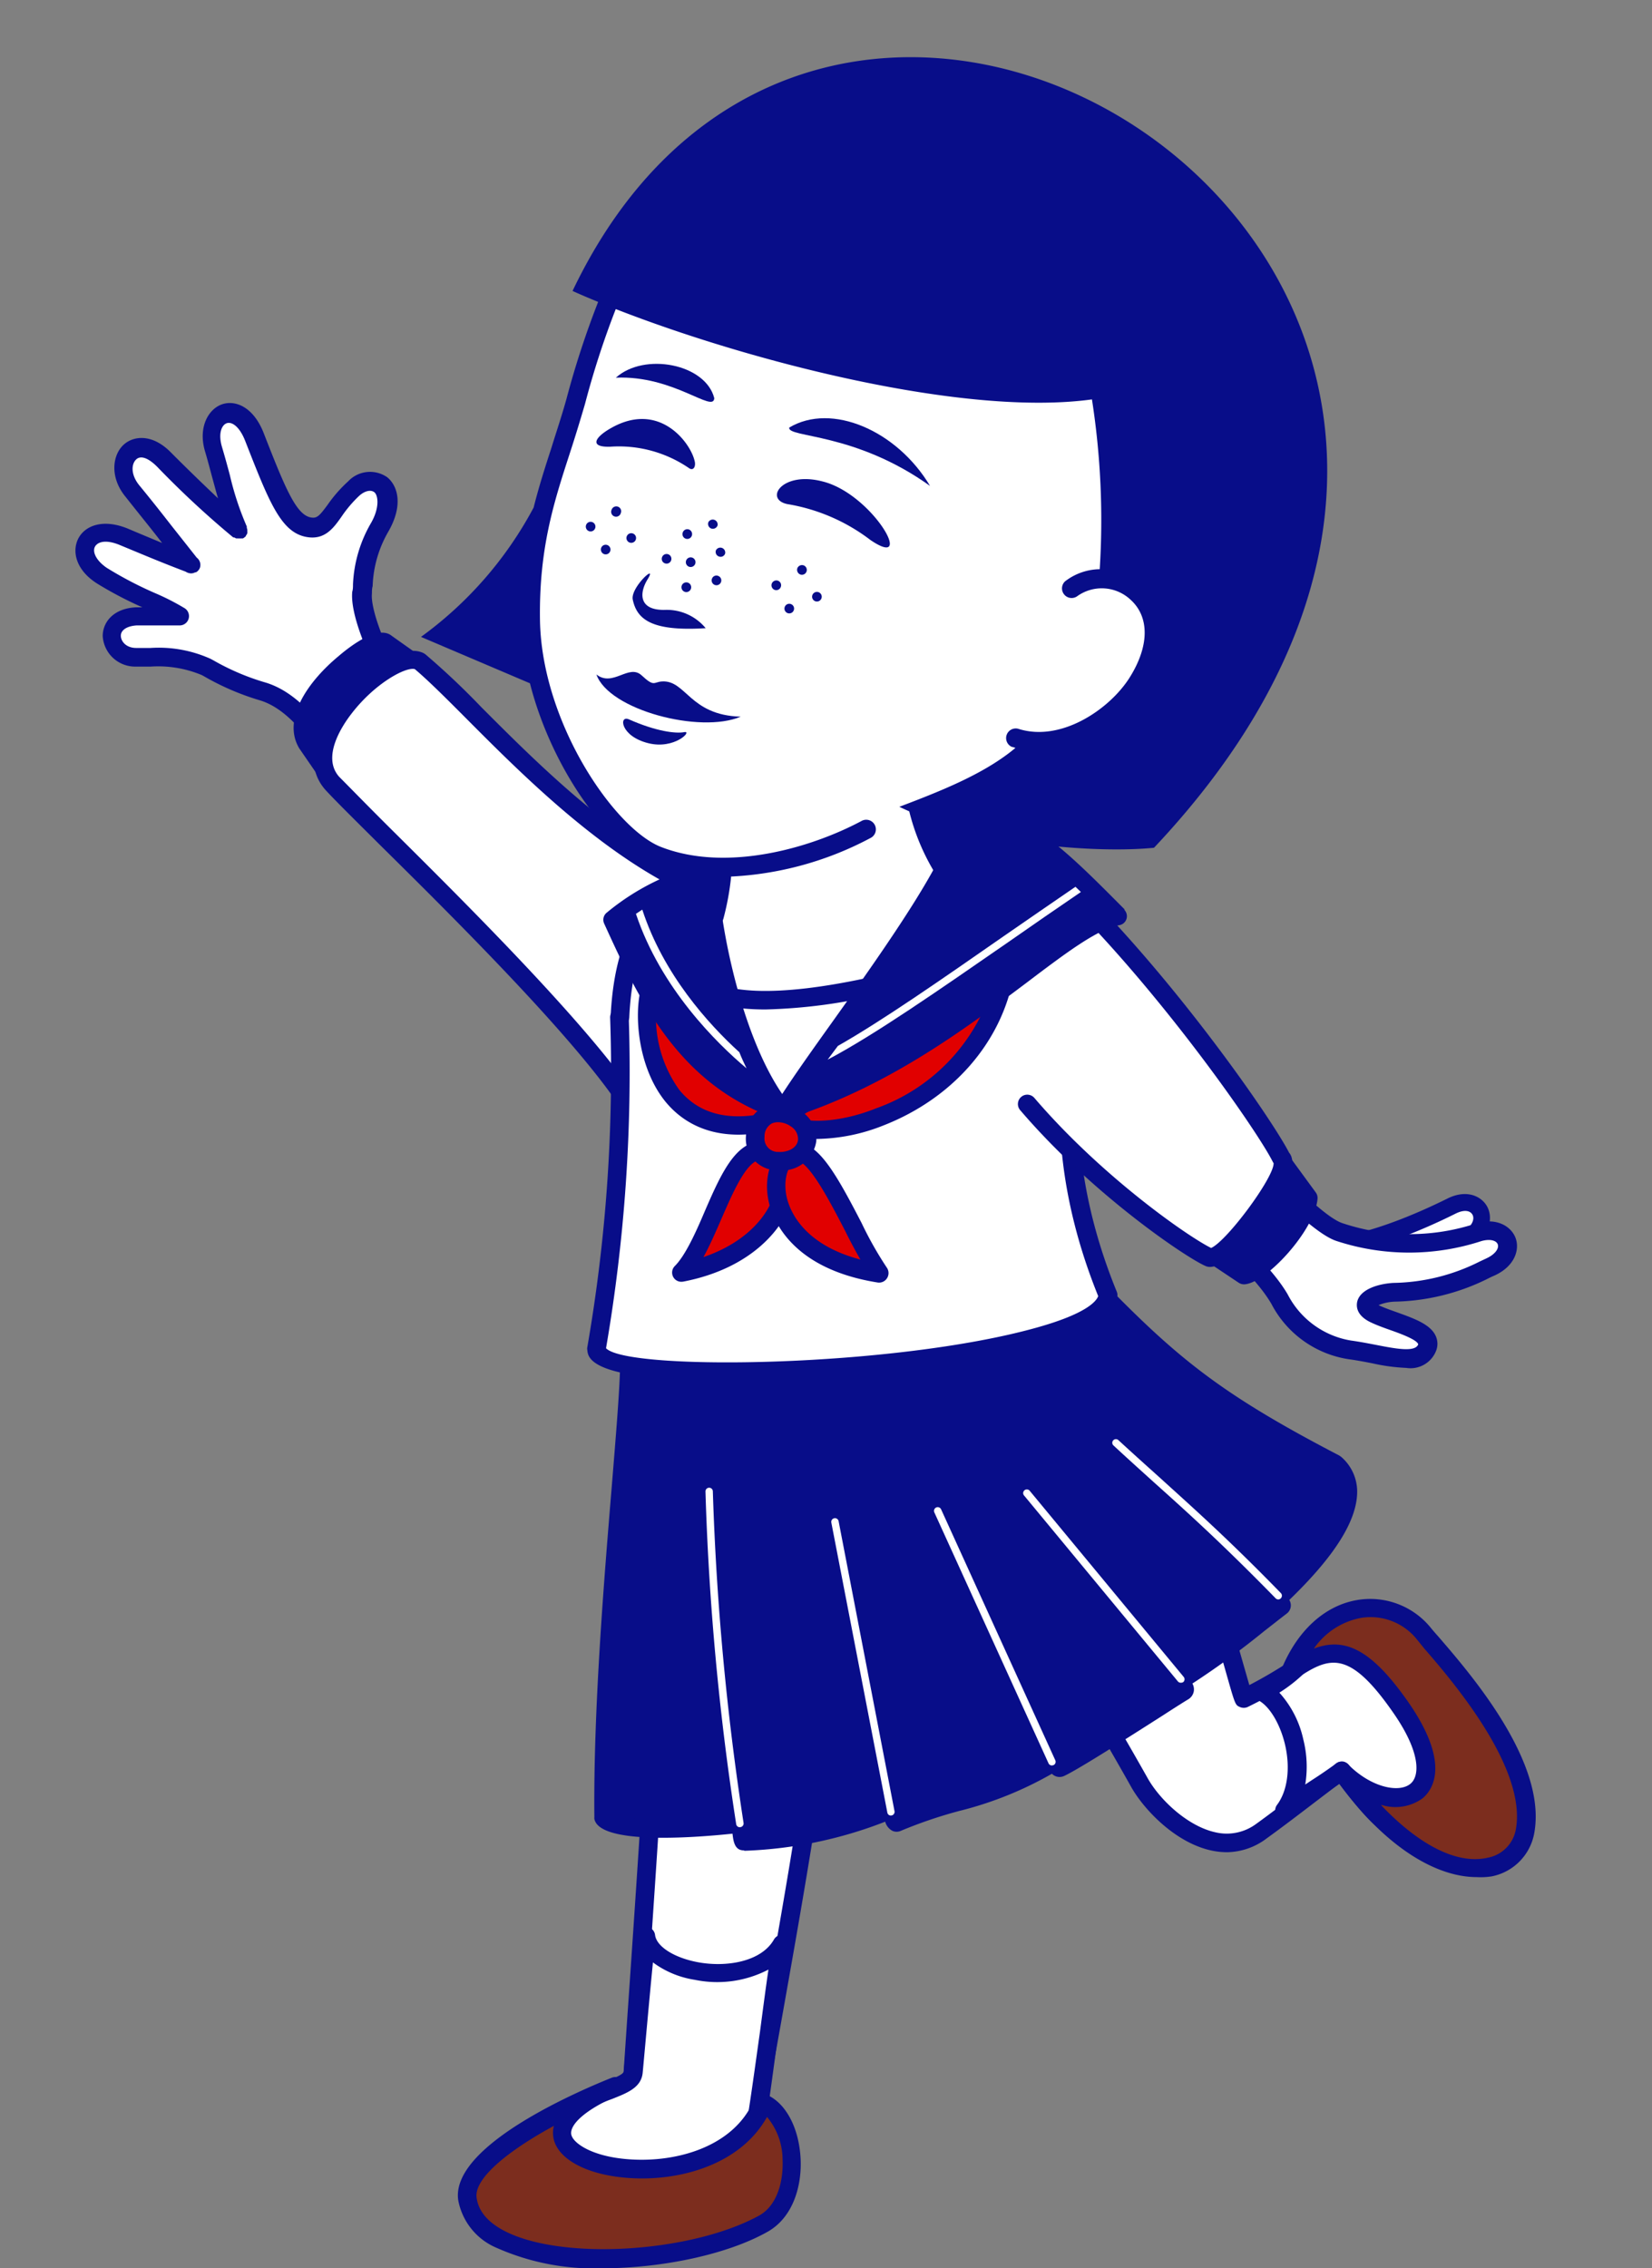<svg xmlns="http://www.w3.org/2000/svg" viewBox="0 0 161.32 221.49"><rect x="0" y="0" width="161.32" height="221.49" fill="#808080" stroke="none"/><defs><style>.cls-1{fill:#fff;}.cls-2{fill:#080d89;}.cls-3{fill:#7c2d1e;}.cls-4{fill:#e10000;}.cls-5{fill:none;}</style></defs><g id="レイヤー_2" data-name="レイヤー 2"><g id="レイヤー_3" data-name="レイヤー 3"><path class="cls-1" d="M38.13,65.93c-1.56-2.89-2.89-6.36-2.71-8.07a13.31,13.31,0,0,1,1.71-6.38c2.13-3.71-.49-5.67-2.56-3.78-2.24,2-2.45,4.12-4.42,3.73s-2.92-2.84-5.24-8.79c-1.58-4.06-5-2.36-4,1.13S22.2,49,23.37,51.64A87.94,87.94,0,0,1,16,44.8c-2.92-2.9-5.26.37-3.13,3,2.72,3.35,3.4,4.34,5.78,7.28l0,0c-2.72-1-4.08-1.56-6.57-2.64C8.39,50.8,6.8,54.2,10,56.2c3.66,2.27,5.42,2.59,7.6,3.94h0c-2,0-3.24,0-4.23.09-3.47.15-2.92,3.86,0,4,2.29.11,4.81-.13,6.87,1a25.18,25.18,0,0,0,5.42,2.36c3.1.91,5.21,4,6.84,6.18"/><path class="cls-2" d="M38.93,65.5c-1.65-3.06-2.75-6.23-2.61-7.55,0-.24,0-.48.07-.72a11.35,11.35,0,0,1,1.52-5.3c1.53-2.65.9-4.52-.1-5.33A2.93,2.93,0,0,0,34,47a13.45,13.45,0,0,0-2,2.28c-.84,1.14-1.06,1.36-1.68,1.24-1.41-.29-2.48-2.87-4.57-8.23-1-2.56-2.77-3.26-4.07-2.81S19.34,41.66,20,44c.3,1,.54,1.95.76,2.75s.35,1.3.53,1.91C20,47.43,18.5,46,16.66,44.15s-3.65-1.57-4.57-.74c-1.11,1-1.38,3.14.09,5s2.33,2.91,3.18,4l.47.61c-1-.42-2-.83-3.34-1.4-2.44-1-4.18-.29-4.83.94s-.3,3.1,1.87,4.45A36.74,36.74,0,0,0,13.9,59.3l-.59,0c-2.26.1-3.27,1.47-3.28,2.79a3.17,3.17,0,0,0,3.23,3l1.47,0a11,11,0,0,1,5,.84l.25.14a25.23,25.23,0,0,0,5.35,2.3c2.51.73,4.39,3.23,5.9,5.23l.46.62a.93.93,0,0,0,.73.36.88.88,0,0,0,.55-.19.91.91,0,0,0,.17-1.28l-.46-.6c-1.58-2.11-3.74-5-6.84-5.89a23.27,23.27,0,0,1-5-2.14l-.28-.15a12.31,12.31,0,0,0-5.85-1.06l-1.41,0c-1,0-1.5-.66-1.5-1.2s.59-.94,1.54-1c.59,0,1.26,0,2.13,0l2.08,0h0a.91.91,0,0,0,.48-1.68,23.38,23.38,0,0,0-2.9-1.48,36.83,36.83,0,0,1-4.7-2.46C9.36,54.72,9,53.86,9.28,53.37s1.12-.71,2.49-.12c2.42,1,3.79,1.59,6.36,2.57a1,1,0,0,0,.54.17.86.86,0,0,0,.38-.1l.07,0,.12-.07,0,0a.93.93,0,0,0,.28-.37.89.89,0,0,0-.31-1c-1-1.27-1.73-2.19-2.45-3.1-.85-1.09-1.73-2.22-3.19-4-.79-1-.76-2-.29-2.47s1.25-.12,2.06.69a90.78,90.78,0,0,0,7.44,6.91l.11,0a.7.7,0,0,0,.17.09,1.13,1.13,0,0,0,.18,0,.43.43,0,0,0,.16,0,.71.71,0,0,0,.2,0,.53.53,0,0,0,.12,0l0,0a.4.4,0,0,0,.15-.1.81.81,0,0,0,.14-.12l0,0s0-.08.06-.12a.67.67,0,0,0,.08-.17.47.47,0,0,0,0-.17.88.88,0,0,0,0-.17,1.21,1.21,0,0,0-.05-.18s0-.09,0-.13a28.58,28.58,0,0,1-1.65-5c-.22-.82-.46-1.72-.78-2.79-.39-1.34,0-2.15.49-2.3s1.23.32,1.79,1.75c2.31,5.9,3.46,8.86,5.91,9.35,1.82.36,2.68-.81,3.51-2a12.08,12.08,0,0,1,1.7-2c.54-.49,1.14-.63,1.49-.35s.55,1.47-.33,3a13,13,0,0,0-1.76,6c0,.23,0,.47-.07.7-.22,2.09,1.38,5.94,2.82,8.6a.91.91,0,0,0,.8.48.87.87,0,0,0,.44-.11A.91.91,0,0,0,38.93,65.5Z"/><path class="cls-1" d="M125.74,120.79c2.17,2.23,8.73.62,16-3,2.67-1.33,4.24,1.55,1.53,3.22a39.46,39.46,0,0,1-12,4.37"/><path class="cls-2" d="M131.31,126.22a.84.84,0,0,1-.82-.68.83.83,0,0,1,.67-1,39,39,0,0,0,11.7-4.25c.95-.59,1.15-1.28.93-1.68s-.8-.53-1.66-.1c-4,2-13.68,6.22-17,2.82a.83.83,0,1,1,1.18-1.16c1.69,1.74,7.75.48,15.06-3.15,1.84-.91,3.29-.23,3.85.79s.37,2.73-1.51,3.89a40.67,40.67,0,0,1-12.27,4.47Z"/><path class="cls-1" d="M109.7,99c2.49,2.24,17,20.08,21.1,21.37a21.63,21.63,0,0,0,13.58,0c2.86-.82,4,2.08,1.12,3.4a21.08,21.08,0,0,1-9.39,2.47c-2.17.12-3.83,1.23-1.8,2.14,2.18,1,5.62,1.61,5,3.25-.75,2-4.3.62-7.53.22a9.42,9.42,0,0,1-6.85-4.95c-2.76-4.75-11.57-11.14-22-19.6"/><path class="cls-2" d="M137.32,133.57a18.55,18.55,0,0,1-3.32-.45c-.77-.15-1.56-.3-2.31-.4a10.24,10.24,0,0,1-7.53-5.39c-2.12-3.65-8.12-8.44-15.72-14.5-1.93-1.54-4-3.16-6-4.85a.91.91,0,1,1,1.15-1.42c2.08,1.7,4.1,3.31,6,4.84,7.75,6.19,13.87,11.07,16.16,15a8.5,8.5,0,0,0,6.19,4.5c.81.11,1.63.27,2.42.42,1.89.37,3.84.75,4.13-.05-.1-.46-1.86-1.09-2.71-1.39-.62-.22-1.26-.45-1.82-.71-1.45-.65-1.52-1.52-1.44-2,.24-1.27,2.07-1.82,3.56-1.9a19.31,19.31,0,0,0,8.4-2.08l.66-.31c.91-.42,1.25-1,1.12-1.37s-.73-.57-1.61-.32a22.72,22.72,0,0,1-14.1,0c-2.93-.91-9.61-8.3-16.78-16.45-2.13-2.41-4-4.49-4.65-5.11a.91.91,0,0,1,1.21-1.36c.77.7,2.46,2.61,4.8,5.27,5,5.64,13.28,15.08,16,15.91a20.69,20.69,0,0,0,13.06,0c2-.59,3.4.33,3.81,1.44s-.05,2.74-2.06,3.66c-.21.09-.43.19-.64.3a21.29,21.29,0,0,1-9.08,2.25,4.53,4.53,0,0,0-1.6.34l.12.06c.51.23,1.11.44,1.7.65,1.66.6,3.23,1.16,3.75,2.28a1.85,1.85,0,0,1,.05,1.46A2.68,2.68,0,0,1,137.32,133.57Z"/><path class="cls-1" d="M96.91,149.78c.43,1.09,8.22,13.36,14.37,24.3,1.73,3.09,7.23,8.12,11.91,4.76,2.39-1.72,5.93-4.5,8.81-6.65,1.66-1.23,8.88,4.62,9.68,4.41,2.09-.55,2.79-7.22,1.36-8.45l-10.21-6.08c-3.49-1.57-4.08-.57-6.4,1a42.89,42.89,0,0,1-5,2.81c-.19.09-3.86-14.81-7.57-22.7C113.9,143.15,92.71,139.05,96.91,149.78Z"/><path class="cls-2" d="M119.85,180.86a7.2,7.2,0,0,1-1.58-.17c-3.62-.8-6.64-4.13-7.79-6.17-3.64-6.49-7.94-13.57-10.79-18.25-2.37-3.91-3.43-5.66-3.62-6.16h0c-.95-2.42-.81-4.41.43-5.9,3.74-4.48,16.17-2.23,17.57-2a.92.92,0,0,1,.65.51c2.72,5.78,5.43,15.34,6.74,19.94.2.69.39,1.37.54,1.88a44.28,44.28,0,0,0,3.92-2.3l.8-.54c1.95-1.37,3.12-2,6.48-.5l.1,0,10.21,6.08.13.09c1.36,1.17,1.18,4.48.74,6.42-.34,1.44-1,3.23-2.47,3.6-.64.17-1.3-.23-3.51-1.62-1.51-1-5.05-3.21-5.89-2.92l-3.73,2.84c-1.87,1.43-3.64,2.78-5.06,3.8A6.55,6.55,0,0,1,119.85,180.86ZM97.76,149.45c.17.4,1.7,2.94,3.49,5.87,2.85,4.7,7.16,11.8,10.82,18.31,1.19,2.12,3.9,4.68,6.59,5.28a4.82,4.82,0,0,0,4-.81c1.39-1,3.15-2.35,5-3.77,1.29-1,2.59-2,3.79-2.87,1.45-1.08,4.08.43,7.92,2.86.8.51,1.77,1.12,2.21,1.33a4.06,4.06,0,0,0,1-2.18c.51-2.21.22-4.18-.11-4.59l-10.08-6c-2.54-1.14-3-.79-4.65.35l-.83.57a46.36,46.36,0,0,1-5.07,2.88.94.94,0,0,1-.77,0c-.45-.2-.45-.2-1.38-3.48-1.26-4.44-3.85-13.56-6.44-19.24-3.84-.68-12.89-1.56-15.37,1.42C97.11,146.33,97.06,147.66,97.76,149.45Z"/><path class="cls-1" d="M131,172.92c-1.38,1-4.15,2.75-5.6,3.87,2.64-3.36.67-10.28-2.23-11.63a12.85,12.85,0,0,0,4.17-3.1c3.65-4.22,3.09-3.52,6.58-1.95L144,170.66c1.43,1.23-6.27,6.8-8.36,7.35C134.87,178.21,131,172.92,131,172.92Z"/><path class="cls-2" d="M135.6,178.93c-.57,0-1.67-.57-4.8-4.75-.54.38-1.17.79-1.82,1.23-1.12.74-2.27,1.51-3,2.1a.91.91,0,0,1-1.27-1.28c1-1.33,1.33-3.56.76-5.94-.5-2.06-1.57-3.79-2.67-4.3a.89.89,0,0,1-.52-.86.91.91,0,0,1,.58-.82,11.91,11.91,0,0,0,3.81-2.85c3.12-3.6,3.6-4.16,6.43-2.76.34.17.74.37,1.22.58a1.1,1.1,0,0,1,.28.2L144.67,170a1.45,1.45,0,0,1,.4,1.44c-.57,2.45-7.29,7-9.17,7.44A1.28,1.28,0,0,1,135.6,178.93Zm.22-1.79h0ZM131,172h.14a1,1,0,0,1,.6.36,32.8,32.8,0,0,0,4,4.67c2.06-.74,7.06-4.61,7.58-5.88l-9.88-10.3-1.12-.54c-1.06-.53-1.28-.59-1.51-.48a15,15,0,0,0-2.73,2.8,14.76,14.76,0,0,1-3.15,2.65,9.94,9.94,0,0,1,2.34,4.57,10.86,10.86,0,0,1,.19,4.4l.57-.38c1-.64,1.86-1.24,2.48-1.7A.9.9,0,0,1,131,172Zm12.45-.66Z"/><path class="cls-3" d="M131,172.92c4.84,4.89,12,2.84,5.93-6-4.72-6.88-7.21-6.18-10.94-3.65,3-7.38,9.77-7.71,13-3.84,2.18,2.62,11.18,12.11,10,19.24C148,183.88,139.46,185,131,172.92Z"/><path class="cls-2" d="M144.17,183.29c-3.63,0-8.8-2.55-13.92-9.85a.91.91,0,0,1,1.39-1.16c2.26,2.28,5,2.82,6.1,1.89.9-.75,1-3-1.57-6.76-4.46-6.5-6.39-5.64-9.68-3.42a.9.9,0,0,1-1.08,0,.92.92,0,0,1-.27-1c1.55-3.8,4.28-6.27,7.49-6.77a7.62,7.62,0,0,1,7.05,2.68c.2.25.47.56.79.92,3.15,3.65,10.54,12.19,9.37,19.07a5.25,5.25,0,0,1-4.17,4.33A7,7,0,0,1,144.17,183.29Zm-9.28-7c3.14,3.3,7,5.87,10.38,5.11a3.43,3.43,0,0,0,2.77-2.86c1-6-6.22-14.41-8.95-17.56l-.81-1a5.8,5.8,0,0,0-5.37-2,7.2,7.2,0,0,0-4.61,3c3-1.14,5.63,0,9.37,5.44,4,5.88,2.21,8.39,1.23,9.19A4.53,4.53,0,0,1,134.89,176.24Z"/><path class="cls-1" d="M64.32,157.37c.49,3.62-2,37.06-2.55,45.59-.11,1.93-5.32,6.4-6,6.79-1.69,1-3,1.93-1.45,2.87l7.3,4.11c3.09,1.91,10.92-3,11.35-5.76,2-12.7,7-37.1,8-51.49C81,159.48,62.73,145.72,64.32,157.37Z"/><path class="cls-2" d="M63.39,218.07a4.23,4.23,0,0,1-2.21-.56l-7.26-4.1a1.94,1.94,0,0,1-1.14-1.68c0-1.14,1.16-1.93,2.56-2.76.88-.55,5.45-4.76,5.52-6.07.13-2,.36-5.38.64-9.42.85-12.46,2.28-33.31,1.92-36h0c-.36-2.61.19-4.36,1.63-5.2,4.32-2.53,15.26,5.54,16.5,6.46a.94.94,0,0,1,.36.79c-.71,10.32-3.48,25.84-5.7,38.32-.89,4.95-1.72,9.63-2.3,13.26-.33,2.08-3.5,4.58-6.32,5.87A10.78,10.78,0,0,1,63.39,218.07Zm-8.74-6.37a1.25,1.25,0,0,0,.19.15l7.27,4.09c.92.57,2.67.34,4.72-.6,2.82-1.3,5.12-3.45,5.28-4.51.58-3.64,1.42-8.33,2.3-13.29,2.19-12.23,4.89-27.4,5.65-37.63-4.35-3.2-11.68-7.46-14.09-6-.74.44-1,1.58-.75,3.39h0c.36,2.64-.7,18.7-1.91,36.35-.28,4-.51,7.41-.63,9.41-.15,2.56-6.08,7.32-6.41,7.52A6.91,6.91,0,0,0,54.65,211.7Z"/><path class="cls-1" d="M61.82,202.3c.08-.87.86-9.63,1.25-13.28.54,3.77,10.65,5.44,13.3.74C75.52,193.64,74,208.87,73,211c-1.15,2.51-8,9.19-11.12,7.28l-9.63-5.8c-1.51-.94,3.17-6.59,4.93-7.46C59.59,203.82,61.7,203.64,61.82,202.3Z"/><path class="cls-2" d="M63.19,219.52a3.25,3.25,0,0,1-1.76-.48l-9.62-5.79a1.61,1.61,0,0,1-.73-1.51c.1-2.29,4.08-6.73,5.73-7.55a22,22,0,0,1,2.23-.93c1-.36,1.84-.7,1.87-1h0c.08-.83.86-9.6,1.25-13.3a.91.91,0,0,1,1.81,0c.16,1.13,1.88,2.21,4.17,2.64,2.7.51,6.18,0,7.44-2.22a.92.92,0,0,1,1.12-.4.9.9,0,0,1,.56,1c-.34,1.57-.81,5.09-1.3,8.82-.89,6.78-1.52,11.32-2.1,12.59-.93,2-5.42,6.78-9.13,7.91A5.2,5.2,0,0,1,63.19,219.52Zm-10.3-7.75,9.49,5.72a2.23,2.23,0,0,0,1.82,0c3.08-.94,7.2-5.16,8-6.92.51-1.12,1.31-7.2,2-12.08.3-2.26.58-4.43.84-6.17a10.81,10.81,0,0,1-7.19,1,9.21,9.21,0,0,1-4.09-1.7c-.41,4.17-.93,10.09-1,10.76-.13,1.48-1.55,2-3,2.58a21.81,21.81,0,0,0-2.06.86C56.14,206.56,53,210.62,52.89,211.77Zm0,.1Z"/><path class="cls-3" d="M60.12,203.78c-16,7,9.58,13.21,14.41,1.64,3.32,1.39,4.16,9.53,0,11.8-8.53,4.61-27.87,5-28.85-2.49C45.1,210.65,55.15,205.74,60.12,203.78Z"/><path class="cls-2" d="M58.75,221.49a23.44,23.44,0,0,1-10.26-2,6.28,6.28,0,0,1-3.75-4.69c-.72-5.43,12.41-10.88,15-11.92a.91.91,0,0,1,.69,1.69c-3.61,1.57-4.77,3-4.65,3.82s1.81,2,4.78,2.37c4.89.62,11.06-.91,13.08-5.74a.92.92,0,0,1,.5-.49.9.9,0,0,1,.7,0c1.88.79,3.19,3.24,3.34,6.26.13,2.54-.67,5.75-3.31,7.18C71,220.13,64.66,221.49,58.75,221.49Zm-4.66-13.91c-4.42,2.4-7.8,5.11-7.55,7,.17,1.33,1.11,2.44,2.78,3.29,5.59,2.86,18.08,2.11,24.74-1.49,1.89-1,2.45-3.51,2.36-5.49a6.53,6.53,0,0,0-1.52-4.18c-2.75,4.95-9.3,6.53-14.52,5.86-3.64-.46-6.08-2-6.35-3.91A2.65,2.65,0,0,1,54.09,207.58Z"/><path class="cls-2" d="M130.34,142.88c-12.88-6.7-17-10.5-25.62-19.56-6.3-8.19-44.94-3.88-43.27,10.19-.15,7-2.66,27.78-2.51,43.92.26,1.33,7.17,1.33,13.3.63.19,0,.19,1.72.38,1.71a39.78,39.78,0,0,0,14.16-3.09c.26-.11.49,1.34.75,1.22,4.75-2.13,10.29-2.59,15.19-5.87.13-.08.59.58.73.52,1.83-.82,10.68-6.62,12-7.44.54-.33-.7-.84-.19-1.16a116.06,116.06,0,0,0,9.8-7.16c.25-.19-.72-.43-.5-.64C133.74,147.59,131.87,144.25,130.34,142.88Z"/><path class="cls-2" d="M72.61,180.68c-.88,0-1-.92-1.08-1.63-4.45.47-13,1-13.49-1.44a1,1,0,0,1,0-.17c-.1-10.51.94-23.11,1.7-32.3.4-4.9.75-9.13.81-11.59-.53-4.73,3-8.91,10.06-11.77,11.31-4.61,30.18-5,34.81,1,8.85,9.25,12.78,12.8,25.35,19.34l.19.13a4.48,4.48,0,0,1,1.57,3.4c0,2.78-2.14,6.25-6.63,10.58a1,1,0,0,1-.25,1.33c-.72.55-1.45,1.13-2.21,1.72a82.32,82.32,0,0,1-7,5.11,1.18,1.18,0,0,1,.14.74,1.16,1.16,0,0,1-.56.81c-.37.22-1.29.8-2.46,1.56-4.2,2.68-8.4,5.35-9.68,5.93a1.05,1.05,0,0,1-1.16-.23,35.29,35.29,0,0,1-9.08,3.64,44.69,44.69,0,0,0-5.69,1.94,1,1,0,0,1-.79,0,1.42,1.42,0,0,1-.72-.9,41.68,41.68,0,0,1-13.72,2.84Zm-.37-3.53a1,1,0,0,1,.6.21c.37.3.42.73.5,1.45h0a38.61,38.61,0,0,0,13.08-3,1,1,0,0,1,.78,0,1.45,1.45,0,0,1,.72.9,53.66,53.66,0,0,1,5.16-1.7,32.36,32.36,0,0,0,9.14-3.76,1,1,0,0,1,1.33.2c1.78-1,6.22-3.8,9-5.57l1.89-1.2a1.25,1.25,0,0,1-.14-.74,1.14,1.14,0,0,1,.55-.79,78.27,78.27,0,0,0,7.48-5.38l1.46-1.14a.9.9,0,0,1-.1-.34,1,1,0,0,1,.32-.83c5.59-5.24,6.74-8.26,6.72-9.87a2.64,2.64,0,0,0-.89-2C117.13,137,112.89,133.18,104.06,124l-.06-.07c-3.76-4.89-21.19-5.11-32.71-.42-3.6,1.47-9.56,4.72-8.94,9.94a.57.57,0,0,1,0,.13c0,2.5-.39,6.59-.82,11.76-.74,9.07-1.77,21.46-1.7,31.83,1,.5,5.66.8,12.3,0Zm30.84-5.43Z"/><path class="cls-1" d="M72.24,178.42a.35.35,0,0,1-.35-.3,262.25,262.25,0,0,1-3-32.49.36.36,0,0,1,.36-.36h0a.36.36,0,0,1,.36.36,267,267,0,0,0,3,32.37.36.36,0,0,1-.3.41Z"/><path class="cls-1" d="M124.83,156.18a.38.38,0,0,1-.26-.11c-5.22-5.34-8.61-8.39-11.9-11.34-1.27-1.15-2.55-2.3-3.94-3.59a.35.35,0,1,1,.48-.52c1.39,1.28,2.67,2.43,3.94,3.57,3.3,3,6.7,6,11.94,11.38a.37.37,0,0,1-.26.61Z"/><path class="cls-1" d="M87,177.28a.35.35,0,0,1-.35-.29l-5.47-28.32a.36.36,0,0,1,.29-.42.36.36,0,0,1,.42.28l5.46,28.32a.36.36,0,0,1-.28.42Z"/><path class="cls-1" d="M102.72,172.39a.36.36,0,0,1-.33-.21l-11.15-24.5a.36.36,0,0,1,.66-.3l11.15,24.5a.36.36,0,0,1-.18.48Z"/><path class="cls-1" d="M115.3,164.31a.35.35,0,0,1-.28-.13l-15-18.13a.36.36,0,1,1,.55-.46l15,18.13a.37.37,0,0,1,0,.51A.4.4,0,0,1,115.3,164.31Z"/><path class="cls-2" d="M42,65.06a1,1,0,0,0-.37-.58l-3.4-2.41c-1.26-1-3.77.8-5.17,2-3,2.49-5.54,6.15-3.84,9l2.43,3.53a.91.91,0,0,0,.75.39h.11c1.93-.23,5.36-3.29,7.36-6C41,69.35,42.35,67.05,42,65.06Z"/><path class="cls-1" d="M62.35,109.32c-4.63-8.59-25.67-28.23-29.91-32.82C28.56,72.14,38.26,63.23,41,64.6c4.55,3.57,14.31,15.69,25.34,21.26"/><path class="cls-2" d="M62.35,110.23a.9.9,0,0,1-.8-.48C58.07,103.3,45,90.3,37.14,82.54c-2.43-2.42-4.36-4.32-5.37-5.42-1.85-2.09-1.44-5.18,1.11-8.51,2.44-3.15,6.38-5.9,8.51-4.82l.15.1A74.26,74.26,0,0,1,47,69.05c5.12,5.13,12.13,12.16,19.73,16a.91.91,0,0,1-.82,1.63c-7.86-4-15-11.12-20.2-16.34-2.08-2.09-3.89-3.9-5.2-5-.82-.26-3.85,1.31-6.18,4.34-.94,1.21-2.93,4.24-1.21,6.17,1,1,2.89,2.95,5.31,5.35,7.89,7.83,21.11,21,24.72,27.64a.91.91,0,0,1-.37,1.23A1,1,0,0,1,62.35,110.23Z"/><path class="cls-2" d="M118,122.17l3.49,2.33c1.41,0,6.09-4.74,6.27-7.51l-2.54-3.46C122.86,113.88,117.16,118.41,118,122.17Z"/><path class="cls-2" d="M121.45,125.41h0a1,1,0,0,1-.48-.15l-3.49-2.33a.94.94,0,0,1-.38-.57,6.17,6.17,0,0,1,1.29-4.75c1.81-2.61,5-4.72,6.69-5a.92.92,0,0,1,.87.36l2.53,3.46a.91.91,0,0,1,.18.6C128.42,120.14,123.54,125.41,121.45,125.41Zm-2.66-3.77,2.85,1.9c1.16-.47,4.69-4,5.12-6.3l-2-2.67a12.41,12.41,0,0,0-5,4.08A5,5,0,0,0,118.79,121.64Z"/><path class="cls-1" d="M93.21,77.85c9.1,7,13.74,13,11.63,25.3-.74,4.28-1,12.67,3.37,23.28-.41,6.88-49.54,9.83-50,5.27A157,157,0,0,0,60.5,99.3S60,89.67,67.23,84.4Z"/><path class="cls-2" d="M70.88,134.8c-13.26,0-13.46-2.18-13.53-3a.65.65,0,0,1,0-.24,156.75,156.75,0,0,0,2.23-32.22.91.91,0,1,1,1.82,0,159.46,159.46,0,0,1-2.22,32.31c2.12,2.23,28.09,1.89,42-2,5-1.39,5.89-2.62,6.06-3.09-4.67-11.54-3.89-20.3-3.33-23.54,2-11.78-2.22-17.47-11.29-24.42a.91.91,0,1,1,1.11-1.44c9.44,7.23,14.14,13.54,12,26.17-.53,3.11-1.27,11.56,3.32,22.79a.92.92,0,0,1,.07.4c-.06.93-.23,3.78-13,6.13A149.47,149.47,0,0,1,73,134.78Z"/><path class="cls-1" d="M94,78.49c12.59,7.13,29,30.32,31.13,34.58,1.28,1.35-5.77,10.31-7,9.71-2-.86-10.93-7-17.78-15"/><path class="cls-2" d="M118.16,123.71a1.06,1.06,0,0,1-.46-.1c-1.92-.84-11.06-7-18.08-15.21a.91.91,0,0,1,1.39-1.19c6.62,7.73,15.07,13.58,17.26,14.65,1.57-.71,6.14-6.89,6.1-8.28l-.07-.11c-1.86-3.79-18.19-27.07-30.76-34.18a.91.91,0,0,1,.9-1.59c13,7.37,29.22,30.52,31.44,34.85.38.46,1,1.74-2.24,6.17C122.24,120.66,119.77,123.71,118.16,123.71Zm.27-1.77h0Zm6-8.25h0Z"/><path class="cls-2" d="M74.74,98.57c-3.14,0-5.5-.54-7-1.62a.91.91,0,0,1-.22-1.27.9.9,0,0,1,1.26-.22c1.8,1.25,6.17,2.23,16.81-.17a.91.91,0,0,1,.4,1.78A52.71,52.71,0,0,1,74.74,98.57Z"/><path class="cls-4" d="M98.1,95.13C95.76,108,80.26,112.56,76,109.3c-12.75,3.61-14-10.13-12.26-13.48L76,109.3Z"/><path class="cls-2" d="M79.89,111.21a7.76,7.76,0,0,1-4-.94c-5.9,1.54-9.19-.6-10.91-2.7-3-3.7-3.2-9.77-2-12.16a.91.91,0,0,1,1.47-.2l11.74,12.92L97.61,94.38a.89.89,0,0,1,1,0,.91.91,0,0,1,.38.9c-1.19,6.55-6,12-12.76,14.63A18.08,18.08,0,0,1,79.89,111.21Zm-2-2c1.88.5,4.79.17,7.7-1A18.27,18.27,0,0,0,96.66,97.12ZM64.18,97.6a12.12,12.12,0,0,0,2.16,8.83c1.82,2.22,4.51,3,8,2.35Z"/><path class="cls-4" d="M75.83,113c2.43,1.86.35,9.43-9.31,11.28C69.74,121.13,71.46,109.63,75.83,113Z"/><path class="cls-2" d="M66.52,125.16a.9.9,0,0,1-.62-1.54c1-1,2-3.17,2.89-5.27,1.39-3.21,2.71-6.23,4.84-6.79a3.14,3.14,0,0,1,2.75.71h0c1.14.88,1.55,2.53,1.1,4.43-.73,3.09-4,7.15-10.79,8.45Zm7.78-11.88a.61.61,0,0,0-.22,0c-1.28.33-2.54,3.21-3.64,5.75-.58,1.33-1.14,2.62-1.75,3.72,4.36-1.48,6.52-4.29,7-6.5a2.57,2.57,0,0,0-.44-2.58A1.65,1.65,0,0,0,74.3,113.28Z"/><path class="cls-4" d="M77.23,112.61c-2.64,1.48-2.61,10,8.67,11.73C83.48,121.08,79.91,111.11,77.23,112.61Z"/><path class="cls-2" d="M85.9,125.24h-.14c-8.86-1.39-10.47-6.61-10.75-8.18-.4-2.26.33-4.4,1.78-5.22h0a2.08,2.08,0,0,1,1.64-.17c1.86.55,3.47,3.43,5.71,7.76a35.11,35.11,0,0,0,2.48,4.38.93.93,0,0,1,0,1A.91.91,0,0,1,85.9,125.24Zm-8.1-11.88a.2.2,0,0,0-.13,0h0c-.66.37-1.19,1.66-.89,3.33.21,1.15,1.33,4.74,7.24,6.3-.48-.84-1-1.8-1.48-2.78-1.42-2.74-3.36-6.49-4.63-6.87Zm-.57-.74h0Z"/><path class="cls-4" d="M73.76,110.92c-.27,3.26,4.83,3.16,5.07.43S74.07,107.21,73.76,110.92Z"/><path class="cls-2" d="M76.2,114.28h-.35a3.08,3.08,0,0,1-3-3.42,3.19,3.19,0,0,1,1.74-2.78,3.78,3.78,0,0,1,3.66.44,3.2,3.2,0,0,1,1.46,2.93A3.34,3.34,0,0,1,76.2,114.28Zm-.22-4.7a1.51,1.51,0,0,0-.61.12,1.42,1.42,0,0,0-.71,1.3h0A1.31,1.31,0,0,0,76,112.48c.74.06,1.84-.27,1.93-1.2a1.46,1.46,0,0,0-.7-1.29A2.22,2.22,0,0,0,76,109.58Zm-2.22,1.34h0Z"/><path class="cls-2" d="M69.76,90.37a.83.83,0,0,1-.22,0,.9.9,0,0,1-.66-1.1,24.8,24.8,0,0,0,.69-3.62.91.91,0,0,1,1.82,0,26,26,0,0,1-.75,4.06A.91.91,0,0,1,69.76,90.37Z"/><path class="cls-1" d="M64.63,88.18c-3.28,2.54-4,8-4.13,11.12"/><path class="cls-2" d="M60.5,100.21h0a.9.9,0,0,1-.87-.95c.18-3.94,1.1-9.19,4.48-11.8a.92.92,0,0,1,1.28.17.91.91,0,0,1-.17,1.27c-3,2.3-3.64,7.53-3.77,10.45A.92.92,0,0,1,60.5,100.21Z"/><path class="cls-2" d="M88.71,78.89a21.41,21.41,0,0,0,3,7c1.08,1.35,2.06-6.47,2.06-6.47Z"/><path class="cls-1" d="M84.56,81c-5.39,2.88-13.87,5.14-20.38,2.56-5.06-2-12.2-12.81-12.38-23-.16-9.52,2.55-14.58,4.42-21.42C59.55,27,63.77,17.35,75.1,11.8c26.45-13,54.65,13.4,44.05,40.82-6.25,16.2-9.3,19.81-18.29,20.34"/><path class="cls-2" d="M67.31,45.73a12.12,12.12,0,0,0-7.73-2.11c-2.1.06-1.48-.95.14-1.85,4.64-2.6,7.64,1.38,8.09,3.16C68,45.53,67.72,46,67.31,45.73Z"/><path class="cls-2" d="M85,52.73a18.26,18.26,0,0,0-8.13-3.51C74.6,48.73,76.38,46,80.28,47,85.17,48.17,89.51,55.8,85,52.73Z"/><path class="cls-2" d="M68.91,61.34A4.93,4.93,0,0,0,65,59.55c-2.63.09-2.61-1.62-1.75-3,1-1.63-1.71.83-1.46,2C62.21,60.56,63.76,61.66,68.91,61.34Z"/><path class="cls-2" d="M58.24,65.86c1.62,1.27,3.16-1.08,4.42.09s1.14.64,2,.59c2.34-.13,2.68,3.3,7.67,3.44C68.36,71.67,59.44,69.32,58.24,65.86Z"/><path class="cls-2" d="M77.07,41.75c4.13-2.47,10.52.28,13.75,5.7C83.47,42.18,76.87,42.76,77.07,41.75Z"/><path class="cls-2" d="M69.75,38.88c-.85-3.36-6.84-4.5-9.61-2C65.76,36.63,69.67,40.38,69.75,38.88Z"/><path class="cls-2" d="M61.41,70.24c2.67,1.18,4.57,1.41,5.41,1.25s-.94,1.72-3.51,1.08C60.56,71.89,60.42,69.8,61.41,70.24Z"/><path class="cls-1" d="M104.56,57.51c4-3.12,11.42,1.36,6.53,9.15-2.1,3.33-7.31,6.89-12,5.36"/><path class="cls-2" d="M55.91,28.41c.79.36,1.62.71,2.5,1.07a86.84,86.84,0,0,0-3.09,9.46c-.46,1.66-1,3.25-1.47,4.78-.61,1.87-1.22,3.77-1.74,5.84a37.18,37.18,0,0,1-11,12.63l10.64,4.53c2.08,8.2,7.54,15.9,12.1,17.71a18.38,18.38,0,0,0,6.76,1.19A32.26,32.26,0,0,0,85,81.83a.94.94,0,1,0-.88-1.66c-5.1,2.72-13.29,5-19.6,2.52C60,80.9,52.91,70.6,52.73,60.58c-.11-7,1.35-11.51,2.9-16.28.51-1.56,1-3.16,1.5-4.87a84.45,84.45,0,0,1,3-9.25c13.18,5.15,34.08,10.53,46.5,8.82a76.57,76.57,0,0,1,.76,16.58A5.66,5.66,0,0,0,104,56.77a.94.94,0,0,0,1.16,1.47,4.11,4.11,0,0,1,5.23.31c1.88,1.69,1.85,4.54-.08,7.61s-6.69,6.35-10.89,5a.94.94,0,0,0-.59,1.78c.11,0,.22.06.33.09-2.94,2.46-7,4.11-11.34,5.75,8.36,4,20,4.5,24.87,4C164.89,27.41,82-26.24,55.91,28.41Z"/><path class="cls-2" d="M67,54.74a.47.47,0,0,1,.89.31.47.47,0,1,1-.89-.31Z"/><path class="cls-2" d="M66.57,57.19a.47.47,0,1,1,.9.3.47.47,0,1,1-.9-.3Z"/><path class="cls-2" d="M64.65,54.41a.47.47,0,1,1,.29.6A.46.46,0,0,1,64.65,54.41Z"/><path class="cls-2" d="M69.17,51a.48.48,0,0,1,.9.31.49.49,0,0,1-.61.3A.48.48,0,0,1,69.17,51Z"/><path class="cls-2" d="M69.52,56.52a.46.46,0,0,1,.6-.29.47.47,0,0,1,.29.6.47.47,0,1,1-.89-.31Z"/><path class="cls-2" d="M77.86,55.49a.49.49,0,0,1,.6-.29.47.47,0,0,1-.3.9A.49.49,0,0,1,77.86,55.49Z"/><path class="cls-2" d="M75.36,57a.48.48,0,0,1,.6-.3.47.47,0,0,1,.29.6.47.47,0,0,1-.6.3A.48.48,0,0,1,75.36,57Z"/><path class="cls-2" d="M76.63,59.27a.47.47,0,1,1,.29.6A.47.47,0,0,1,76.63,59.27Z"/><path class="cls-2" d="M79.33,58.11a.47.47,0,1,1,.29.6A.47.47,0,0,1,79.33,58.11Z"/><path class="cls-2" d="M59.73,49.76a.48.48,0,0,1,.6-.29.47.47,0,0,1,.3.6.48.48,0,1,1-.9-.31Z"/><path class="cls-2" d="M57.23,51.27a.47.47,0,1,1,.3.6A.47.47,0,0,1,57.23,51.27Z"/><path class="cls-2" d="M58.7,53.51a.47.47,0,1,1,.3.6A.48.48,0,0,1,58.7,53.51Z"/><path class="cls-2" d="M61.2,52.38a.47.47,0,1,1,.29.6A.47.47,0,0,1,61.2,52.38Z"/><path class="cls-2" d="M69.91,53.74a.48.48,0,0,1,.9.31.46.46,0,0,1-.6.29A.47.47,0,0,1,69.91,53.74Z"/><path class="cls-2" d="M66.67,52a.47.47,0,0,1,.6-.3.48.48,0,0,1,.29.6.47.47,0,0,1-.6.3A.47.47,0,0,1,66.67,52Z"/><path class="cls-2" d="M109.83,88.81c-6.1-6.14-9.78-9.85-16.07-10.46a.89.89,0,0,0-.88,1.3C94,81.92,86.17,92.93,81.47,99.52c-2.3,3.22-4.47,6.26-5.81,8.45a.89.89,0,0,0,0,1,.91.91,0,0,0,.71.35,1.09,1.09,0,0,0,.26,0c9.88-3,17.81-9,23.6-13.35,3.87-2.93,6.93-5.24,9.07-5.63a.89.89,0,0,0,.48-1.51Z"/><path class="cls-1" d="M98.45,92c2.34-1.63,4.73-3.29,7.1-4.9l-.53-.51c-2.33,1.59-4.68,3.22-7,4.82-6.08,4.23-11.87,8.26-16.2,10.72l-1,1.34C85.35,101.09,91.71,96.66,98.45,92Z"/><path class="cls-2" d="M76.42,109.34a.86.86,0,0,1-.27,0C66.32,106.12,62.41,97.66,59,90.19a.89.89,0,0,1,.27-1.09A23.34,23.34,0,0,1,69,84.31a.88.88,0,0,1,.75.17.87.87,0,0,1,.34.68c.12,4.88,2.38,16.93,7.07,22.71a.9.9,0,0,1,0,1.08A.92.92,0,0,1,76.42,109.34Z"/><path class="cls-1" d="M72.9,104.32c-.24-.51-.48-1-.7-1.57-3-2.73-7.42-7.6-9.48-13.93l-.62.41C64.53,96.51,70,101.88,72.9,104.32Z"/><rect class="cls-5" width="161.32" height="144.02"/></g></g></svg>